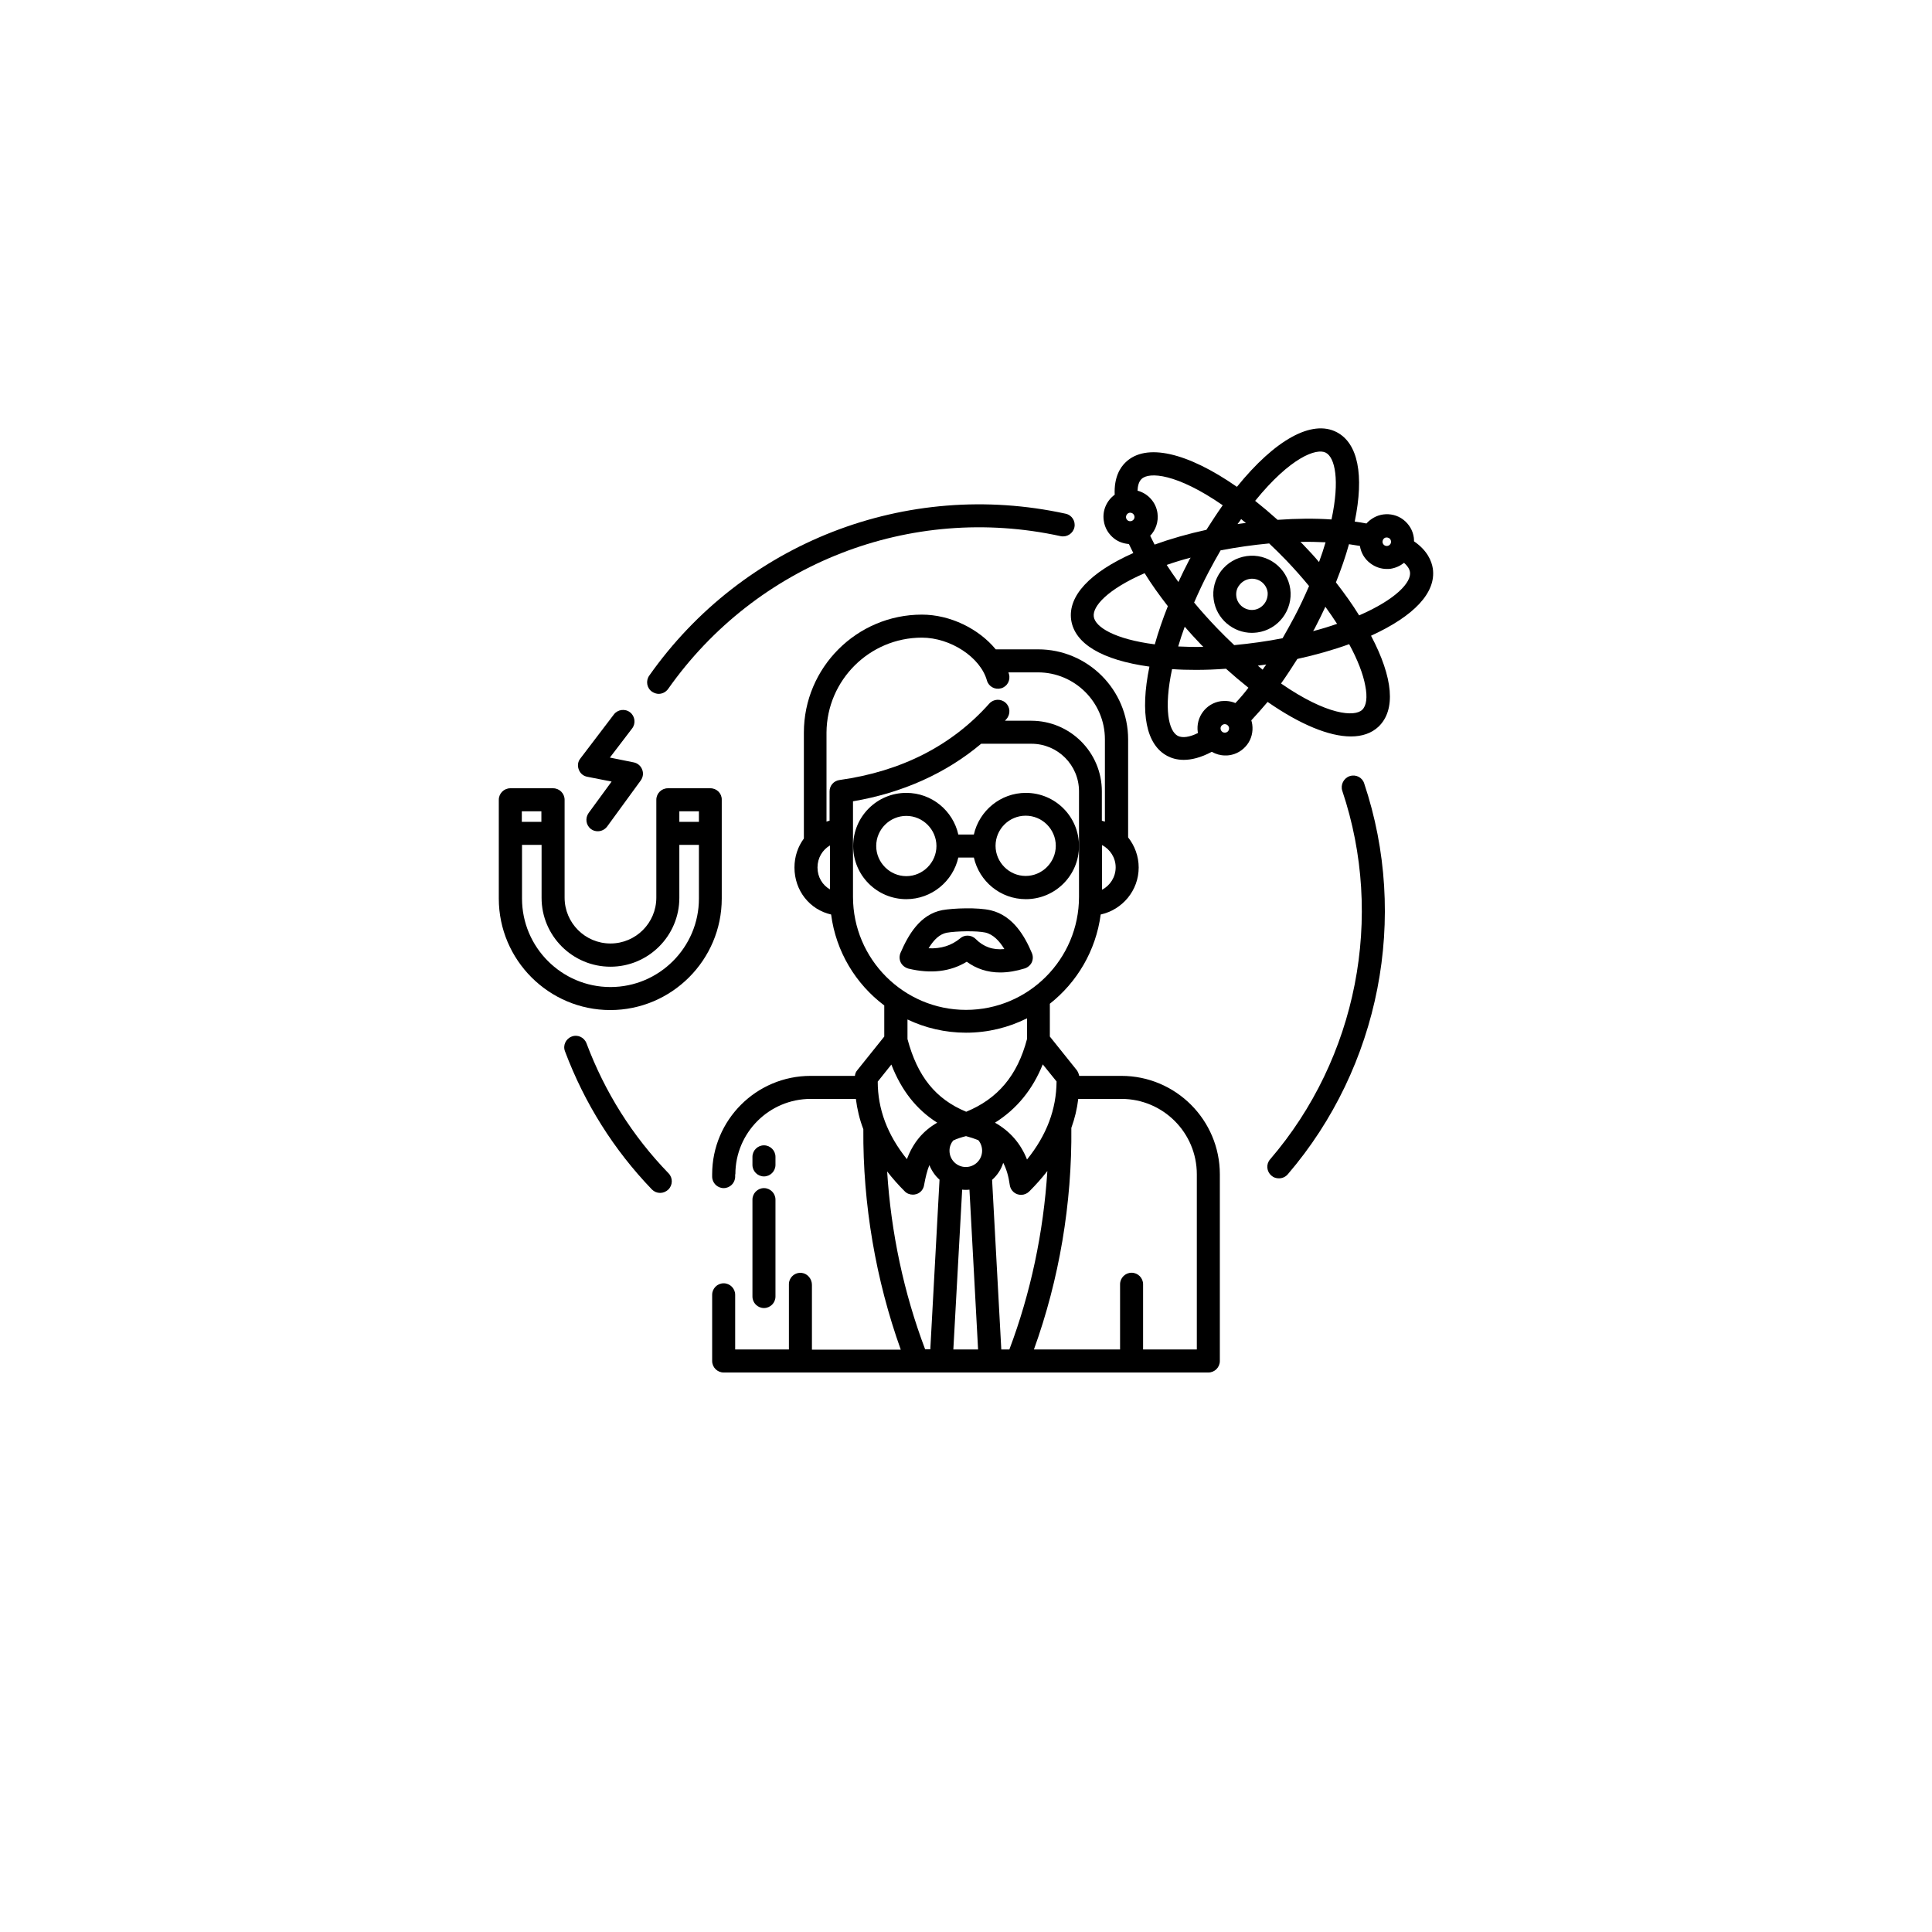 <svg width="118" height="118" viewBox="0 0 118 118" fill="none" xmlns="http://www.w3.org/2000/svg">
<g filter="url(#filter0_d_9623_4600)">
<circle cx="59" cy="55" r="55" fill="white"/>
</g>
<path d="M62.656 48.426C61.109 48.426 59.809 49.516 59.48 50.969H58.531C58.203 49.516 56.914 48.426 55.355 48.426C53.562 48.426 52.109 49.879 52.109 51.672C52.109 53.465 53.562 54.918 55.355 54.918C56.902 54.918 58.203 53.828 58.531 52.375H59.48C59.809 53.828 61.098 54.918 62.656 54.918C64.449 54.918 65.902 53.465 65.902 51.672C65.902 49.879 64.449 48.426 62.656 48.426ZM55.355 53.512C54.348 53.512 53.516 52.68 53.516 51.672C53.516 50.652 54.348 49.832 55.355 49.832C56.363 49.832 57.195 50.664 57.195 51.672C57.195 52.68 56.363 53.512 55.355 53.512ZM62.645 53.5C61.637 53.5 60.805 52.668 60.805 51.66C60.805 50.652 61.625 49.82 62.645 49.82C63.664 49.82 64.484 50.652 64.484 51.66C64.484 52.668 63.652 53.5 62.645 53.5Z" fill="black"/>
<path d="M55.484 59.16C56.855 59.489 58.05 59.348 59.047 58.739C59.632 59.172 60.324 59.395 61.086 59.395C61.554 59.395 62.058 59.313 62.586 59.149C62.773 59.09 62.937 58.949 63.019 58.774C63.101 58.586 63.101 58.387 63.019 58.199C62.609 57.227 61.894 55.926 60.511 55.598C59.714 55.41 58.226 55.469 57.558 55.586C56.187 55.844 55.472 57.11 55.004 58.188C54.922 58.375 54.922 58.598 55.015 58.785C55.109 58.973 55.285 59.102 55.484 59.16ZM57.816 56.969C58.402 56.864 59.656 56.84 60.183 56.957C60.675 57.074 61.05 57.485 61.343 57.965C60.629 58.035 60.066 57.824 59.597 57.356C59.457 57.215 59.281 57.145 59.093 57.145C58.941 57.145 58.777 57.192 58.648 57.309C58.109 57.754 57.476 57.953 56.714 57.918C57.066 57.344 57.418 57.051 57.816 56.969Z" fill="black"/>
<path d="M46.66 71.852C47.047 71.852 47.363 71.535 47.363 71.148V70.656C47.363 70.269 47.047 69.953 46.66 69.953C46.273 69.953 45.957 70.269 45.957 70.656V71.148C45.957 71.535 46.273 71.852 46.66 71.852Z" fill="black"/>
<path d="M45.957 79.188C45.957 79.574 46.273 79.891 46.66 79.891C47.047 79.891 47.363 79.574 47.363 79.188V73.269C47.363 72.883 47.047 72.566 46.66 72.566C46.273 72.566 45.957 72.883 45.957 73.269V79.188Z" fill="black"/>
<path d="M87.512 34.727C87.441 34.27 87.183 33.625 86.363 33.062C86.363 32.992 86.363 32.922 86.352 32.84C86.293 32.395 86.058 32.008 85.707 31.738C85.355 31.469 84.91 31.363 84.477 31.422C84.066 31.48 83.715 31.691 83.457 31.973C83.223 31.926 82.988 31.891 82.742 31.855C83.328 29.008 82.941 27.074 81.641 26.395C80.129 25.609 77.879 26.852 75.547 29.734C72.5 27.613 69.992 27.051 68.762 28.223C68.41 28.551 68.035 29.16 68.082 30.215C67.602 30.566 67.32 31.164 67.414 31.797C67.473 32.242 67.707 32.629 68.058 32.898C68.316 33.098 68.633 33.203 68.949 33.227C69.031 33.402 69.125 33.59 69.219 33.777C66.558 34.961 65.223 36.402 65.422 37.855C65.633 39.32 67.32 40.316 70.203 40.715C69.617 43.562 70.004 45.496 71.305 46.176C71.551 46.305 71.879 46.41 72.301 46.41C72.758 46.41 73.332 46.281 74.012 45.918C74.258 46.059 74.539 46.141 74.832 46.141C74.914 46.141 74.996 46.141 75.066 46.129C75.512 46.07 75.898 45.836 76.168 45.484C76.437 45.133 76.543 44.688 76.484 44.254C76.473 44.16 76.449 44.078 76.426 43.996C76.754 43.645 77.082 43.27 77.422 42.871C79.414 44.254 81.183 44.98 82.508 44.98C83.199 44.98 83.773 44.781 84.195 44.383C85.262 43.363 85.098 41.406 83.738 38.828C86.375 37.621 87.723 36.191 87.512 34.727ZM84.664 32.828H84.699C84.769 32.828 84.828 32.863 84.852 32.875C84.887 32.898 84.945 32.957 84.957 33.051C84.969 33.145 84.933 33.215 84.91 33.238C84.887 33.273 84.828 33.332 84.734 33.344C84.641 33.355 84.57 33.32 84.547 33.297C84.512 33.273 84.453 33.215 84.441 33.121C84.43 32.98 84.523 32.84 84.664 32.828ZM80.973 27.648C81.535 27.941 81.84 29.312 81.324 31.727C80.293 31.656 79.191 31.668 78.031 31.75C77.574 31.34 77.117 30.953 76.66 30.59C78.816 27.93 80.41 27.355 80.973 27.648ZM80.328 38.324C80.551 37.902 80.75 37.48 80.949 37.059C81.207 37.41 81.441 37.762 81.664 38.102C81.195 38.266 80.703 38.418 80.199 38.547C80.246 38.477 80.293 38.395 80.328 38.324ZM79.613 33.285C79.555 33.227 79.496 33.156 79.426 33.098C79.953 33.086 80.469 33.098 80.961 33.121C80.844 33.52 80.715 33.918 80.562 34.328C80.258 33.965 79.941 33.625 79.613 33.285ZM75.805 31.703C75.898 31.785 76.004 31.867 76.098 31.938C76.016 31.949 75.922 31.961 75.84 31.973C75.758 31.984 75.664 31.996 75.582 32.008C75.664 31.914 75.734 31.809 75.805 31.703ZM69.723 29.254C70.18 28.809 71.867 28.914 74.68 30.859C74.34 31.34 74.012 31.844 73.683 32.359C72.558 32.605 71.492 32.91 70.519 33.262C70.426 33.074 70.332 32.898 70.25 32.723C70.59 32.371 70.766 31.867 70.695 31.34C70.602 30.66 70.098 30.133 69.477 29.969C69.488 29.699 69.547 29.418 69.723 29.254ZM72.594 34.281C72.371 34.703 72.172 35.125 71.973 35.547C71.715 35.195 71.48 34.844 71.258 34.504C71.727 34.34 72.219 34.188 72.723 34.059C72.676 34.117 72.629 34.199 72.594 34.281ZM73.308 39.32C73.367 39.379 73.426 39.449 73.496 39.508C72.969 39.52 72.453 39.508 71.961 39.484C72.078 39.086 72.207 38.688 72.359 38.277C72.664 38.629 72.98 38.98 73.308 39.32ZM69.066 31.832C68.973 31.844 68.902 31.809 68.879 31.785C68.844 31.762 68.785 31.703 68.773 31.609C68.762 31.469 68.855 31.34 68.996 31.316H69.031C69.16 31.316 69.266 31.41 69.289 31.539C69.312 31.68 69.207 31.809 69.066 31.832ZM70.531 39.355C68.082 39.039 66.898 38.301 66.805 37.668C66.711 37.035 67.648 35.992 69.91 35.008C70.32 35.676 70.801 36.344 71.328 37.023C71.012 37.82 70.742 38.605 70.531 39.355ZM75.019 44.641C74.996 44.676 74.937 44.734 74.844 44.746C74.75 44.758 74.68 44.723 74.656 44.699C74.621 44.676 74.562 44.617 74.551 44.523C74.527 44.383 74.633 44.254 74.773 44.23H74.808C74.937 44.23 75.043 44.324 75.066 44.453C75.078 44.535 75.043 44.605 75.019 44.641ZM75.453 42.941C75.183 42.824 74.879 42.789 74.574 42.824C73.66 42.953 73.027 43.797 73.156 44.711C73.156 44.734 73.168 44.746 73.168 44.77C72.652 45.027 72.219 45.086 71.937 44.945C71.375 44.652 71.07 43.281 71.586 40.867C72.055 40.902 72.547 40.914 73.039 40.914C73.637 40.914 74.246 40.891 74.879 40.844C75.336 41.254 75.793 41.641 76.25 42.004C75.992 42.344 75.723 42.66 75.453 42.941ZM77.117 40.902C77.023 40.82 76.918 40.738 76.824 40.656C76.906 40.645 77 40.633 77.082 40.621C77.164 40.609 77.258 40.598 77.34 40.586C77.258 40.691 77.187 40.797 77.117 40.902ZM76.871 39.227C76.379 39.297 75.875 39.355 75.383 39.402C75.019 39.062 74.668 38.711 74.316 38.348C73.836 37.844 73.367 37.328 72.933 36.801C73.203 36.18 73.496 35.547 73.824 34.926C74.058 34.48 74.305 34.035 74.551 33.613C75.043 33.52 75.535 33.438 76.027 33.367C76.519 33.297 77.023 33.238 77.516 33.191C77.879 33.531 78.23 33.883 78.582 34.246C79.062 34.75 79.519 35.266 79.953 35.793C79.683 36.414 79.391 37.047 79.062 37.668C78.828 38.113 78.582 38.547 78.336 38.98C77.867 39.074 77.375 39.156 76.871 39.227ZM83.199 43.352C82.742 43.797 81.055 43.691 78.242 41.746C78.582 41.266 78.91 40.762 79.238 40.246C80.363 40 81.43 39.695 82.402 39.344C82.918 40.293 83.258 41.172 83.387 41.887C83.527 42.59 83.457 43.105 83.199 43.352ZM83.012 37.586C82.602 36.918 82.121 36.25 81.594 35.57C81.91 34.773 82.18 34 82.391 33.238C82.625 33.273 82.836 33.309 83.058 33.344C83.129 33.777 83.352 34.152 83.703 34.41C83.996 34.633 84.348 34.75 84.699 34.75C84.781 34.75 84.852 34.75 84.933 34.738C85.238 34.691 85.519 34.562 85.754 34.375C85.941 34.539 86.082 34.727 86.117 34.938C86.211 35.559 85.273 36.602 83.012 37.586Z" fill="black"/>
<path d="M78.805 35.968C78.618 34.679 77.422 33.777 76.133 33.965C75.512 34.058 74.961 34.375 74.575 34.879C74.2 35.383 74.036 36.004 74.129 36.625C74.293 37.797 75.313 38.652 76.461 38.652C76.567 38.652 76.684 38.64 76.79 38.629C78.079 38.453 78.981 37.258 78.805 35.968ZM77.223 36.871C77.071 37.07 76.848 37.211 76.59 37.246C76.075 37.316 75.582 36.953 75.512 36.437C75.477 36.179 75.536 35.933 75.7 35.734C75.852 35.535 76.075 35.394 76.332 35.359C76.379 35.347 76.426 35.347 76.473 35.347C76.942 35.347 77.352 35.687 77.422 36.168C77.446 36.414 77.376 36.672 77.223 36.871Z" fill="black"/>
<path d="M82.426 47.406C82.063 47.535 81.864 47.933 81.981 48.297C84.571 55.996 82.883 64.633 77.575 70.808C77.317 71.101 77.352 71.547 77.657 71.805C77.785 71.922 77.95 71.969 78.114 71.969C78.313 71.969 78.512 71.886 78.653 71.722C84.278 65.16 86.059 56.019 83.317 47.84C83.2 47.476 82.801 47.277 82.426 47.406Z" fill="black"/>
<path d="M35.82 63.719C35.68 63.355 35.281 63.168 34.918 63.309C34.555 63.449 34.367 63.848 34.508 64.211C35.703 67.387 37.484 70.223 39.816 72.648C39.957 72.789 40.133 72.859 40.32 72.859C40.496 72.859 40.672 72.789 40.812 72.66C41.094 72.391 41.105 71.945 40.836 71.664C38.621 69.379 36.945 66.707 35.82 63.719Z" fill="black"/>
<path d="M39.828 42.25C39.957 42.332 40.098 42.379 40.227 42.379C40.449 42.379 40.66 42.274 40.801 42.086C46.203 34.41 55.613 30.742 64.777 32.746C65.164 32.828 65.539 32.582 65.621 32.207C65.703 31.832 65.469 31.457 65.082 31.375C55.367 29.254 45.383 33.133 39.652 41.266C39.43 41.582 39.5 42.028 39.828 42.25Z" fill="black"/>
<path d="M35.867 47.442L37.355 47.735L35.949 49.657C35.727 49.973 35.785 50.407 36.102 50.641C36.23 50.735 36.371 50.77 36.512 50.77C36.734 50.77 36.945 50.664 37.086 50.477L39.137 47.664C39.277 47.465 39.312 47.219 39.219 46.996C39.137 46.774 38.938 46.61 38.703 46.563L37.25 46.27L38.609 44.489C38.844 44.184 38.785 43.739 38.48 43.504C38.176 43.27 37.73 43.328 37.496 43.633L35.445 46.328C35.293 46.516 35.258 46.774 35.352 47.008C35.434 47.231 35.621 47.395 35.867 47.442Z" fill="black"/>
<path d="M44.082 48.848C44.094 48.461 43.777 48.145 43.391 48.145H40.789C40.402 48.145 40.086 48.461 40.086 48.848V54.824C40.086 56.371 38.832 57.625 37.285 57.625C35.738 57.625 34.484 56.371 34.484 54.824V48.848C34.484 48.461 34.168 48.145 33.781 48.145H31.168C30.781 48.145 30.465 48.461 30.465 48.848V54.883C30.465 58.633 33.523 61.691 37.273 61.691C41.023 61.691 44.082 58.633 44.082 54.883V48.848ZM31.871 49.551H33.066V50.195H31.871V49.551ZM42.688 54.883C42.688 57.859 40.262 60.285 37.285 60.285C34.309 60.285 31.883 57.859 31.883 54.883V51.602H33.078V54.836C33.078 57.156 34.965 59.043 37.285 59.043C39.605 59.043 41.492 57.156 41.492 54.836V51.602H42.688V54.883ZM42.688 50.195H41.492V49.551H42.688V50.195Z" fill="black"/>
<path d="M68.492 65.711H65.914C65.891 65.594 65.844 65.477 65.773 65.371L64.121 63.309V61.305C65.785 59.992 66.934 58.059 67.227 55.855C68.551 55.562 69.547 54.391 69.547 52.984C69.547 52.293 69.301 51.648 68.902 51.145V45.156C68.902 42.133 66.441 39.66 63.406 39.66H60.816C59.785 38.406 58.039 37.539 56.305 37.539C52.332 37.539 49.098 40.773 49.098 44.746V51.215C48.734 51.707 48.523 52.316 48.523 52.984C48.523 54.402 49.461 55.562 50.762 55.855C51.055 58.117 52.262 60.098 54.008 61.41V63.309L52.355 65.371C52.273 65.465 52.227 65.582 52.215 65.711H49.508C46.191 65.711 43.496 68.406 43.496 71.723V71.863C43.496 72.25 43.812 72.566 44.199 72.566C44.586 72.566 44.902 72.25 44.902 71.863V71.723H44.914C44.914 69.18 46.977 67.117 49.52 67.117H52.273C52.355 67.75 52.496 68.359 52.73 68.969C52.695 73.551 53.492 78.18 55.016 82.434H49.59V78.473C49.59 78.121 49.332 77.793 48.98 77.746C48.547 77.688 48.184 78.027 48.184 78.438V82.422H44.902V79.082C44.902 78.695 44.586 78.379 44.199 78.379C43.812 78.379 43.496 78.695 43.496 79.082V83.125C43.496 83.512 43.812 83.828 44.199 83.828H73.801C74.188 83.828 74.504 83.512 74.504 83.125V71.723C74.504 68.406 71.809 65.711 68.492 65.711ZM64.531 66.051C64.519 67.75 63.934 69.32 62.727 70.82C62.34 69.836 61.684 69.086 60.77 68.57C62.094 67.738 63.066 66.555 63.688 65.008L64.531 66.051ZM59.012 67.902C57.148 67.129 56.035 65.746 55.426 63.461V62.266C56.504 62.781 57.723 63.074 59 63.074C60.336 63.074 61.602 62.758 62.727 62.195V63.461C62.141 65.688 60.945 67.106 59.012 67.902ZM68.141 52.973C68.141 53.57 67.801 54.086 67.309 54.344V51.613C67.801 51.871 68.141 52.387 68.141 52.973ZM50.691 54.32C50.234 54.062 49.93 53.57 49.93 52.984C49.93 52.398 50.234 51.906 50.691 51.637V54.32ZM50.668 48.332V50.125C50.609 50.137 50.539 50.16 50.48 50.184V44.734C50.504 41.547 53.105 38.945 56.305 38.945C58.051 38.945 59.879 40.141 60.277 41.559C60.383 41.934 60.77 42.145 61.145 42.039C61.52 41.934 61.73 41.547 61.625 41.172C61.613 41.137 61.602 41.102 61.59 41.066H63.395C65.644 41.066 67.484 42.895 67.484 45.156V50.184C67.426 50.16 67.356 50.148 67.297 50.125V48.332C67.297 45.953 65.363 44.02 62.984 44.02H61.379C61.414 43.984 61.438 43.949 61.473 43.914C61.73 43.621 61.707 43.176 61.414 42.918C61.121 42.66 60.676 42.684 60.418 42.977C58.133 45.543 55.051 47.113 51.277 47.641C50.926 47.688 50.668 47.98 50.668 48.332ZM52.098 54.777V48.941C55.121 48.426 57.781 47.23 59.926 45.426H62.996C64.602 45.426 65.902 46.727 65.902 48.332V51.672V54.777C65.902 58.586 62.809 61.68 59 61.68C55.191 61.68 52.098 58.574 52.098 54.777ZM54.441 65.019C55.051 66.59 55.965 67.762 57.242 68.57C56.363 69.074 55.766 69.801 55.391 70.797C54.195 69.309 53.609 67.738 53.609 66.062L54.441 65.019ZM56.82 82.41H56.504C55.203 78.977 54.418 75.273 54.184 71.547C54.5 71.957 54.852 72.356 55.25 72.754C55.379 72.894 55.566 72.965 55.754 72.965C55.824 72.965 55.906 72.953 55.977 72.93C56.234 72.848 56.41 72.625 56.445 72.356C56.527 71.91 56.621 71.512 56.762 71.16C56.902 71.5 57.113 71.816 57.383 72.051L56.82 82.41ZM58.227 82.422L58.766 72.66C58.836 72.672 58.918 72.672 58.988 72.672C59.07 72.672 59.141 72.672 59.211 72.66L59.738 82.422H58.227ZM58.988 71.277C58.438 71.277 57.992 70.832 57.992 70.281C57.992 70.047 58.074 69.836 58.215 69.66C58.461 69.543 58.719 69.461 59 69.391C59.27 69.461 59.516 69.543 59.75 69.637C59.902 69.812 59.984 70.047 59.984 70.281C59.984 70.832 59.539 71.277 58.988 71.277ZM61.156 82.422L60.594 72.062C60.91 71.781 61.145 71.43 61.273 71.019C61.473 71.406 61.602 71.852 61.672 72.367C61.707 72.637 61.895 72.859 62.141 72.941C62.211 72.965 62.293 72.977 62.363 72.977C62.551 72.977 62.727 72.906 62.867 72.766C63.277 72.356 63.641 71.945 63.969 71.523C63.734 75.262 62.949 78.977 61.648 82.422H61.156ZM73.098 82.422H69.816V78.438C69.816 78.051 69.5 77.734 69.113 77.734C68.727 77.734 68.41 78.051 68.41 78.438V82.422H63.148C64.695 78.144 65.481 73.492 65.434 68.887C65.644 68.312 65.785 67.715 65.856 67.117H68.492C71.035 67.117 73.098 69.18 73.098 71.723V82.422Z" fill="black"/>
<defs>
<filter id="filter0_d_9623_4600" x="0" y="0" width="118" height="118" filterUnits="userSpaceOnUse" color-interpolation-filters="sRGB">
<feFlood flood-opacity="0" result="BackgroundImageFix"/>
<feColorMatrix in="SourceAlpha" type="matrix" values="0 0 0 0 0 0 0 0 0 0 0 0 0 0 0 0 0 0 127 0" result="hardAlpha"/>
<feOffset dy="4"/>
<feGaussianBlur stdDeviation="2"/>
<feComposite in2="hardAlpha" operator="out"/>
<feColorMatrix type="matrix" values="0 0 0 0 0 0 0 0 0 0 0 0 0 0 0 0 0 0 0.25 0"/>
<feBlend mode="normal" in2="BackgroundImageFix" result="effect1_dropShadow_9623_4600"/>
<feBlend mode="normal" in="SourceGraphic" in2="effect1_dropShadow_9623_4600" result="shape"/>
</filter>
</defs>
</svg>
